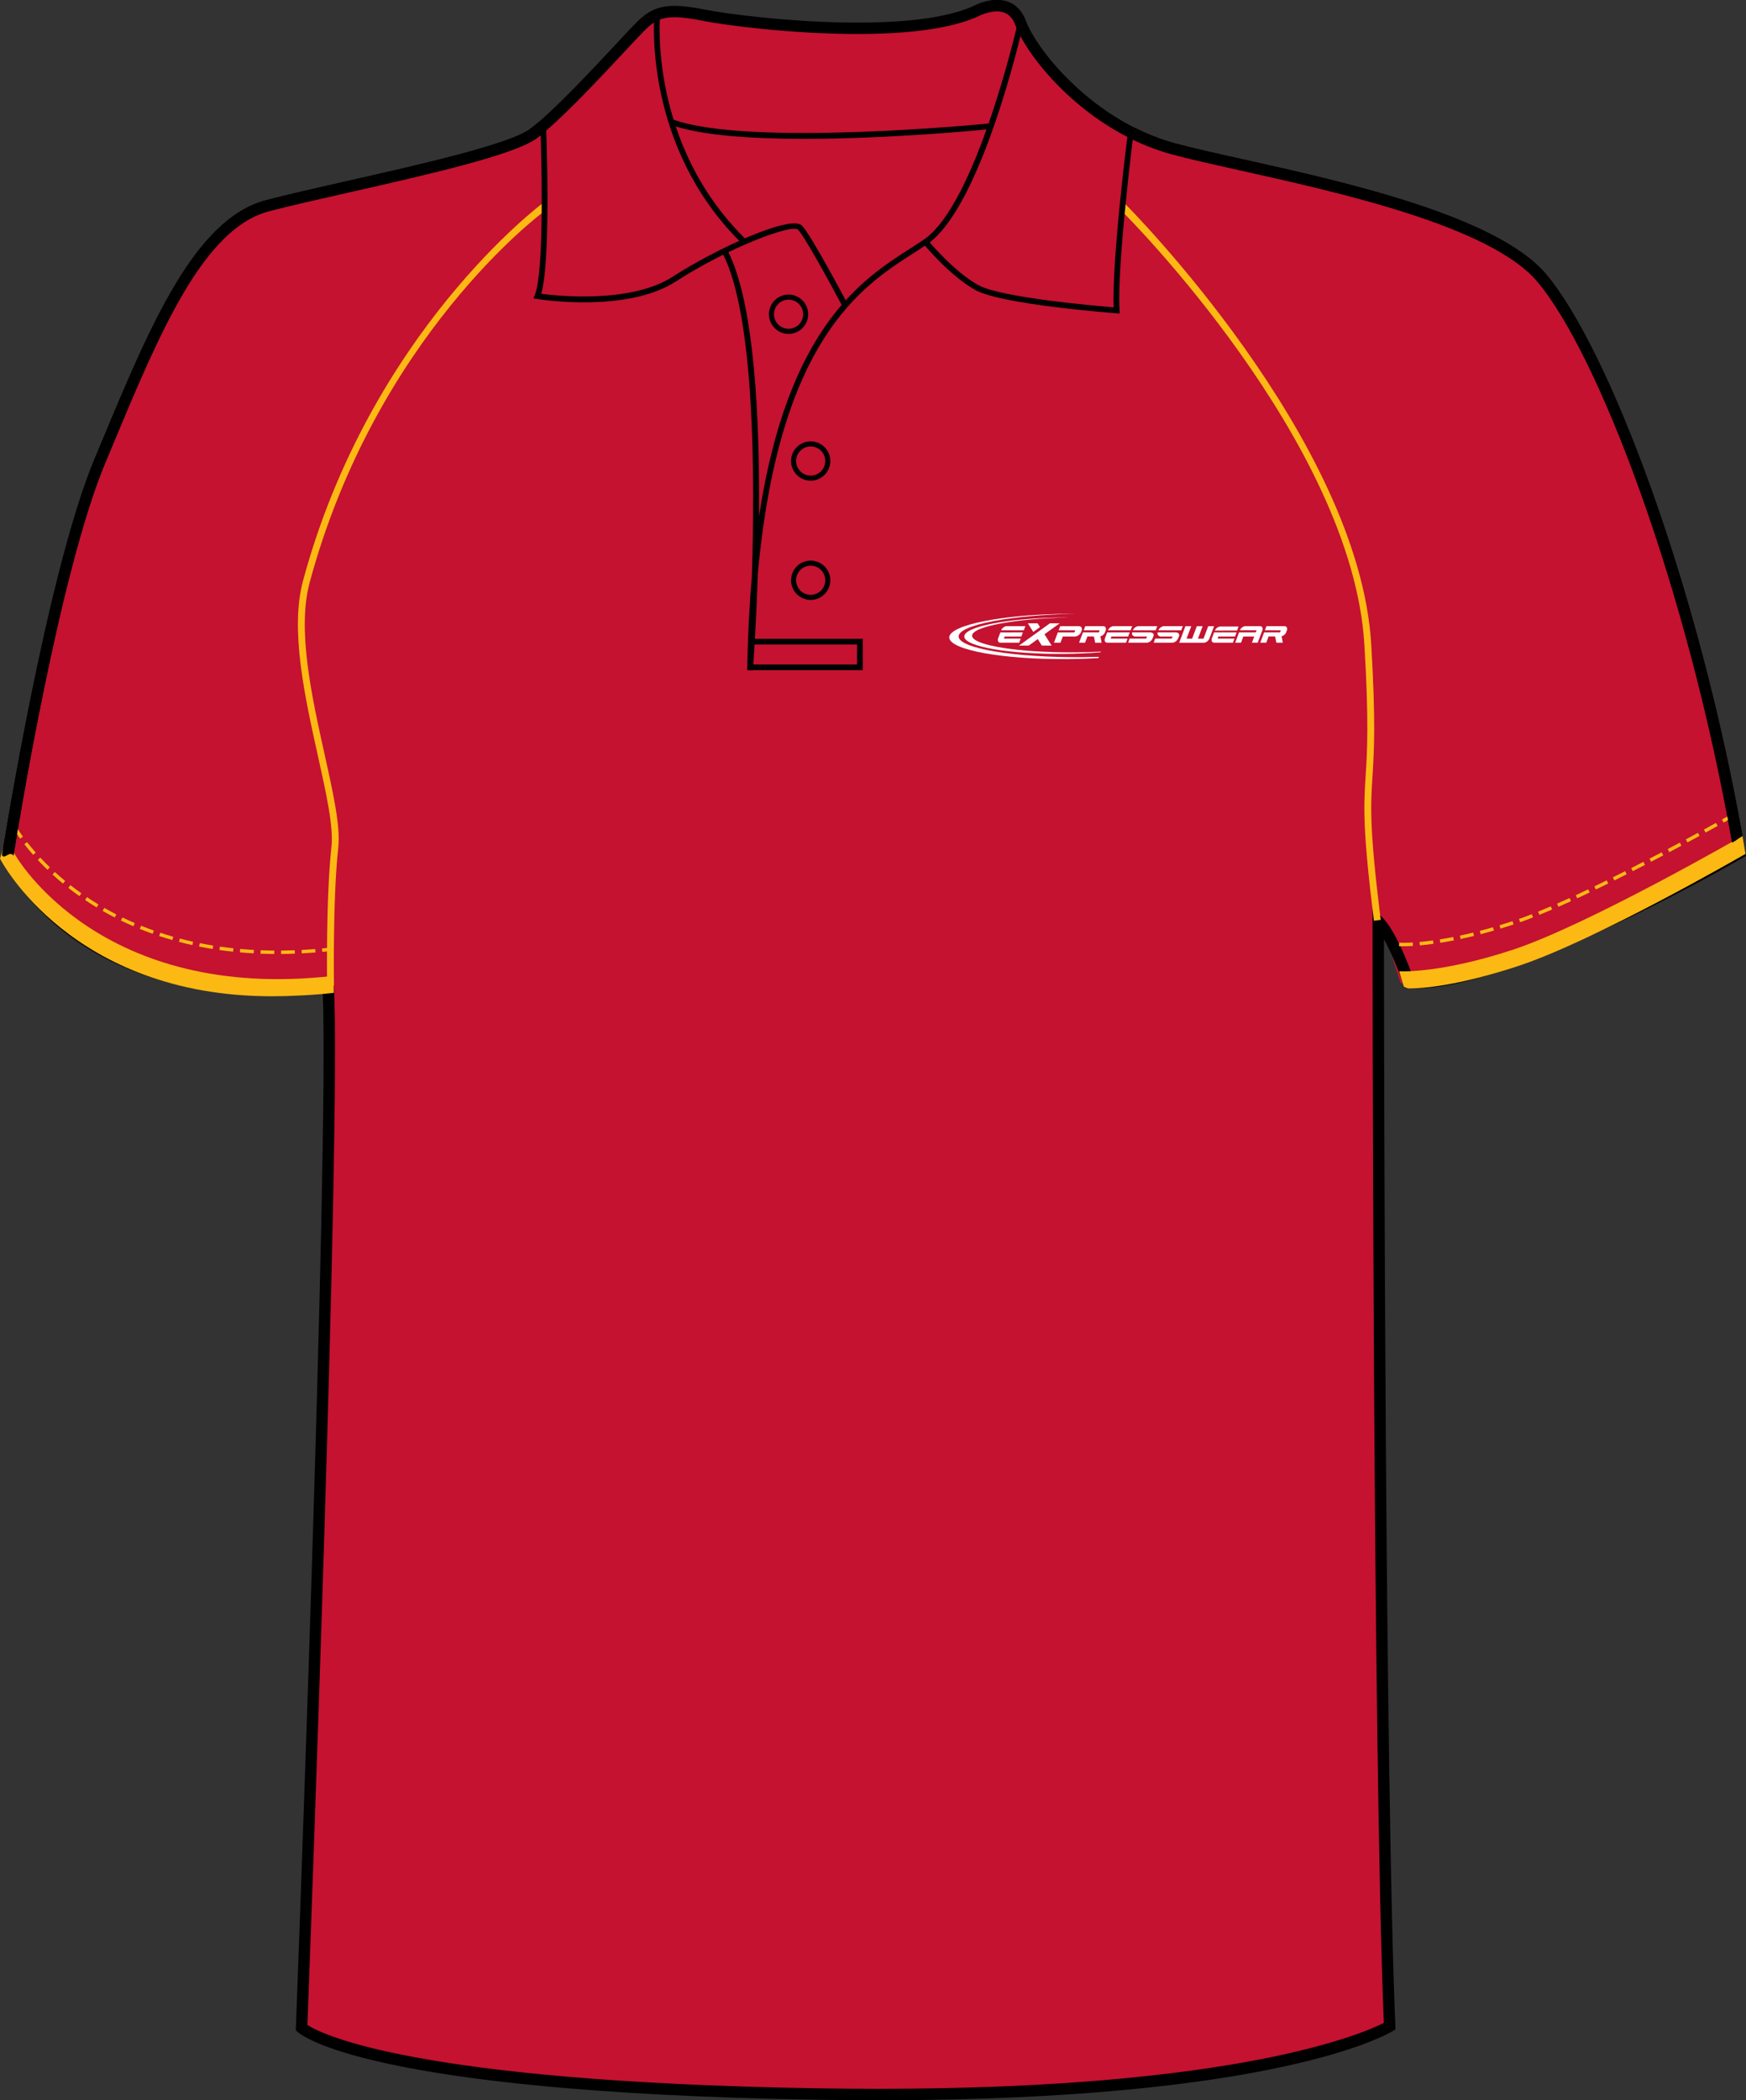 <?xml version="1.0" encoding="utf-8"?>
<!-- Generator: Adobe Illustrator 15.1.0, SVG Export Plug-In . SVG Version: 6.00 Build 0)  -->
<!DOCTYPE svg PUBLIC "-//W3C//DTD SVG 1.1//EN" "http://www.w3.org/Graphics/SVG/1.1/DTD/svg11.dtd">
<svg version="1.1" id="Layer_1" xmlns="http://www.w3.org/2000/svg" xmlns:xlink="http://www.w3.org/1999/xlink" x="0px" y="0px"
	 width="665.481px" height="800px" viewBox="0 0.433 665.481 800" enable-background="new 0 0.433 665.481 800"
	 xml:space="preserve">
<rect x="0" y="0.433" width="665.481" height="800" fill="#333333" stroke="none"/>
<g id="side" display="none">
</g>
<g id="back" display="none">
</g>
<g id="front">
	<path id="primary" fill="#C41230" d="M125.097,377.162c0,0-90.335,9.721-122.318-48.589c0,0,16.462-106.569,35.312-151.524
		c18.853-44.954,36.25-89.912,63.807-97.159c27.553-7.25,89.909-18.85,101.506-27.549c11.601-8.702,34.801-34.804,40.603-40.603
		c5.802-5.802,10.154-7.255,24.651-4.353c14.502,2.9,76.855,10.154,102.961-1.449c0,0,13.052-7.25,17.402,4.35
		c4.35,11.601,26.101,39.153,58.001,47.853c31.902,8.702,117.45,21.751,140.657,49.302c23.207,27.552,58.012,117.461,75.406,218.968
		c0,0-89.91,52.203-126.156,49.302c0,0-5.805-17.399-11.604-23.201c0,0,0,316.419,4.35,420.827c0,0-46.397,28.709-218.958,25.813
		c-172.563-2.901-195.765-25.232-195.765-25.232S127.996,433.721,125.097,377.162z"/>
	<g id="primary_1_">
		<path fill="#C41230" d="M536,375.41c-1.313,0-2.115-0.647-2.232-0.658l-7.518-23.932c-1.354,2.123,16.475,3.389,44.355-5.768
			c28.506-9.36,88.9-42.918,89.465-43.244l3.916,22.357c-2.326,1.34-57.635,33.185-86.775,42.754
			C554.028,374.533,540.84,375.41,536,375.41z"/>
		<path fill="#C41230" d="M5.956,303.551L1.959,327.43c3.767,1.559,12.521,30.08,61.117,45.31c0,0,27.701,9.574,63.083,2.611
			l0.854-20.451C127.013,354.899,50.713,372.306,5.956,303.551z"/>
	</g>
	<path d="M306.611,53.32c-20.313,0-39.931-1.293-51.022-5.4l0.756-2.039c28.798,10.663,119.858,1.663,120.779,1.569l0.219,2.165
		C375.003,49.847,339.893,53.32,306.611,53.32z"/>
	<path d="M334.745,800.434c-7.833,0-15.932-0.069-24.073-0.204c-171.448-2.884-196.264-24.9-197.235-25.839l-0.703-0.678
		l0.037-0.974c0.127-3.354,12.673-331.776,10.261-394.163c-3.438,0.45-10.289,1.157-19.28,1.157
		c-26.987,0-76.235-6.643-102.84-51.132l-0.401-0.674l0.118-0.775c0.166-1.071,16.723-107.351,35.456-152.033l2.987-7.138
		c18.07-43.273,35.138-84.144,62.271-91.282c8.049-2.12,19.121-4.622,30.845-7.272c27.646-6.25,62.059-14.026,69.909-19.916
		c8.549-6.412,23.958-22.924,33.164-32.788c3.199-3.428,5.728-6.139,7.201-7.614c4.082-4.081,7.784-6.441,14.648-6.441
		c3.078,0,6.882,0.476,11.971,1.494c7.626,1.524,32.733,4.872,57.657,4.872c19.973,0,34.772-2.077,43.994-6.175
		c0.011-0.015,4.401-2.426,9.236-2.426c3.688,0,8.604,1.387,11.081,7.997c4.393,11.703,26.144,38.227,56.537,46.52
		c6.68,1.822,15.716,3.832,26.173,6.159c38.545,8.577,96.793,21.54,115.58,43.84c23.559,27.975,58.387,117.916,75.887,219.999
		l0.254,1.489l-1.309,0.76c-3.598,2.091-91.059,52.502-127.426,49.59l-1.436-0.114l-0.453-1.366
		c-0.045-0.13-3.389-10.065-7.369-17.106c0.039,46.578,0.404,319.253,4.346,413.954l0.055,1.271l-1.078,0.668
		C529.076,775.167,486.479,800.434,334.745,800.434z M117.161,771.76c5.063,3.281,40.022,21.535,193.587,24.115
		c8.117,0.137,16.191,0.204,23.997,0.204c137.213,0,185.169-21.268,192.694-25.102c-4.248-104.625-4.297-416.408-4.297-419.56v-5.25
		l3.713,3.71c5.162,5.162,10.105,18.302,11.646,22.651c33.656,1.22,111.145-42.069,122.178-48.349
		c-17.453-100.731-51.596-189.037-74.67-216.434c-17.834-21.174-75.223-33.944-113.19-42.395
		c-10.517-2.339-19.597-4.36-26.374-6.208c-32.292-8.809-54.666-36.383-59.467-49.188c-1.308-3.483-3.6-5.175-7.011-5.175
		c-3.662,0-7.265,1.945-7.303,1.963c-9.949,4.434-25.346,6.637-45.929,6.637c-25.247,0-50.75-3.404-58.511-4.956
		c-14.133-2.825-17.501-1.428-22.688,3.757c-1.42,1.421-3.926,4.107-7.098,7.506c-9.907,10.613-24.878,26.654-33.734,33.3
		c-8.597,6.448-42.048,14.009-71.561,20.678c-11.686,2.642-22.72,5.135-30.697,7.235c-25.053,6.592-41.72,46.5-59.364,88.751
		l-2.987,7.146C22.406,218.988,6.592,317.273,5.049,327.039c25.596,42.046,72.774,48.342,98.702,48.342
		c12.468,0,20.889-1.438,20.974-1.451l2.417-0.421l0.126,2.452C130.06,430.331,117.991,749.929,117.161,771.76z"/>
	<g id="secondary">
		<path fill="#FDB913" d="M107.151,363.816l-0.01-1.306c1.707-0.013,3.438-0.052,5.198-0.117l0.052,1.306
			C110.618,363.766,108.871,363.803,107.151,363.816z M104.532,363.816c-1.776-0.013-3.521-0.055-5.241-0.123l0.055-1.305
			c1.706,0.067,3.438,0.109,5.197,0.122L104.532,363.816z M115.006,363.584l-0.063-1.303c1.708-0.089,3.436-0.201,5.194-0.339
			l0.101,1.299C118.473,363.382,116.728,363.494,115.006,363.584z M96.673,363.57c-1.771-0.098-3.514-0.225-5.227-0.378l0.115-1.3
			c1.701,0.151,3.428,0.278,5.184,0.376L96.673,363.57z M122.845,363.016l-0.12-1.3c1.415-0.13,2.845-0.277,4.29-0.444l0.147,1.298
			C125.709,362.737,124.271,362.886,122.845,363.016z M88.837,362.941c-1.764-0.189-3.498-0.405-5.198-0.648l0.182-1.292
			c1.687,0.241,3.405,0.458,5.154,0.643L88.837,362.941z M81.044,361.897c-1.751-0.283-3.473-0.595-5.157-0.932l0.259-1.28
			c1.669,0.334,3.374,0.645,5.11,0.924L81.044,361.897z M73.317,360.427c-1.736-0.381-3.438-0.794-5.097-1.23l0.332-1.261
			c1.645,0.434,3.324,0.838,5.047,1.216L73.317,360.427z M65.691,358.502c-1.686-0.477-3.371-0.995-5.014-1.538l0.406-1.241
			c1.616,0.533,3.271,1.042,4.963,1.522L65.691,358.502z M58.192,356.115c-1.659-0.586-3.313-1.211-4.91-1.856l0.492-1.211
			c1.58,0.64,3.214,1.256,4.854,1.836L58.192,356.115z M50.86,353.252c-1.619-0.695-3.224-1.425-4.778-2.177l0.57-1.176
			c1.535,0.742,3.122,1.467,4.722,2.155L50.86,353.252z M43.735,349.905c-1.563-0.802-3.112-1.64-4.616-2.501l0.647-1.133
			c1.483,0.849,3.021,1.682,4.563,2.471L43.735,349.905z M36.855,346.077c-1.485-0.896-2.979-1.846-4.43-2.823l0.726-1.083
			c1.437,0.964,2.909,1.901,4.379,2.786L36.855,346.077z M30.257,341.763c-1.423-1.002-2.841-2.057-4.216-3.135l0.808-1.029
			c1.356,1.063,2.76,2.105,4.165,3.097L30.257,341.763z M23.991,336.987c-1.365-1.124-2.703-2.282-3.974-3.445l0.879-0.962
			c1.256,1.146,2.577,2.29,3.922,3.398L23.991,336.987z M18.102,331.745c-1.27-1.216-2.509-2.477-3.695-3.746l0.953-0.891
			c1.17,1.251,2.394,2.494,3.645,3.695L18.102,331.745z M12.637,326.054c-1.181-1.34-2.312-2.703-3.366-4.053l1.031-0.804
			c1.035,1.332,2.15,2.674,3.313,3.993L12.637,326.054z M7.686,319.889c-2.063-2.853-2.903-4.457-2.911-4.472l1.156-0.601
			c0.217,0.418,1.146,2.005,2.813,4.308L7.686,319.889z"/>
		<path fill="#FDB913" d="M534.805,360.865c-1.043,0-1.584-0.04-1.607-0.042l0.143-1.298c0.063,0.005,0.559,0.035,1.469,0.035
			c1.102,0,2.33-0.042,3.65-0.12l0.076,1.302C537.19,360.823,535.932,360.865,534.805,360.865z M541.162,360.544l-0.117-1.3
			c1.643-0.149,3.375-0.347,5.154-0.595l0.18,1.292C544.58,360.191,542.824,360.393,541.162,360.544z M548.973,359.555l-0.201-1.29
			c1.586-0.254,3.293-0.556,5.111-0.914l0.25,1.28C552.299,358.993,550.578,359.299,548.973,359.555z M556.705,358.106l-0.275-1.276
			c1.611-0.345,3.301-0.731,5.068-1.167l0.313,1.266C560.03,357.363,558.324,357.755,556.705,358.106z M564.354,356.282
			l-0.332-1.261c1.609-0.423,3.287-0.882,5.018-1.383l0.365,1.253C567.658,355.396,565.977,355.858,564.354,356.282z
			 M571.91,354.146l-0.377-1.251c1.537-0.468,3.115-0.966,4.742-1.498l0.229-0.076l0.385,1.248l-0.199,0.065
			C575.051,353.173,573.461,353.678,571.91,354.146z M579.395,351.711l-0.439-1.232c1.568-0.553,3.195-1.165,4.879-1.826
			l0.479,1.218C582.615,350.537,580.967,351.153,579.395,351.711z M586.75,348.897l-0.492-1.209
			c1.568-0.636,3.176-1.308,4.816-2.013l0.514,1.198C589.94,347.584,588.326,348.26,586.75,348.897z M593.989,345.834l-0.521-1.196
			c1.564-0.686,3.156-1.398,4.764-2.133l0.541,1.188C597.156,344.43,595.563,345.146,593.989,345.834z M601.151,342.599
			l-0.545-1.186c1.563-0.723,3.145-1.465,4.727-2.219l0.563,1.178C604.305,341.13,602.721,341.873,601.151,342.599z
			 M608.254,339.244l-0.564-1.174c1.564-0.755,3.133-1.517,4.693-2.285l0.578,1.169
			C611.389,337.724,609.824,338.489,608.254,339.244z M615.307,335.793l-0.58-1.17c1.564-0.775,3.125-1.558,4.676-2.342l0.588,1.165
			C618.442,334.229,616.877,335.011,615.307,335.793z M622.324,332.263l-0.592-1.163c1.563-0.798,3.113-1.595,4.648-2.385l0.6,1.159
			C625.449,330.662,623.897,331.461,622.324,332.263z M629.305,328.668l-0.604-1.157c1.572-0.82,3.119-1.628,4.631-2.425
			l0.607,1.154C632.424,327.036,630.879,327.848,629.305,328.668z M636.256,325.015l-0.611-1.152
			c1.586-0.84,3.127-1.663,4.613-2.462l0.615,1.149C639.385,323.353,637.838,324.174,636.256,325.015z M643.176,321.309
			l-0.619-1.148c1.611-0.87,3.146-1.702,4.602-2.492l0.623,1.146C646.326,319.605,644.789,320.44,643.176,321.309z M650.074,317.559
			l-0.625-1.145c1.686-0.923,3.217-1.77,4.582-2.527l0.633,1.144C653.295,315.788,651.756,316.637,650.074,317.559z
			 M656.953,313.755l-0.637-1.141c2.453-1.372,4.059-2.282,4.564-2.572l0.648,1.136
			C661.024,311.467,659.412,312.378,656.953,313.755z"/>
		<path fill="#FDB913" d="M124.676,375.969c-0.007-0.332-0.499-33.537,1.659-52.969c0.845-7.578-1.943-20.146-5.176-34.699
			c-5.002-22.543-10.671-48.093-5.663-66.645c25.563-94.691,90.828-143.429,91.483-143.912l0.104,3.443
			c-0.648,0.476-63.75,47.377-89.063,141.15c-4.84,17.932,0.755,43.147,5.689,65.397c3.28,14.781,6.11,27.543,5.224,35.553
			c-2.143,19.271-1.65,52.31-1.646,52.641L124.676,375.969z"/>
		<path fill="#FDB913" d="M523.66,351.142c-4.396-35.381-3.871-43.693-3.146-55.197c0.576-9.096,1.289-20.417-0.479-49.941
			c-4.637-77.278-90.801-163.5-91.684-164.377l0.488-3.535c0.893,0.885,89.107,89.499,93.799,167.758
			c1.779,29.686,1.061,41.096,0.484,50.262c-0.717,11.363-1.234,19.571,3.131,54.711L523.66,351.142z"/>
		<path fill="#FDB913" d="M537.305,376.934c-1.313,0-2.113-0.648-2.23-0.658l-1.795-5.875c0.104,0.01,15.316,0.997,43.205-8.159
			c28.504-9.36,87.102-43.067,87.662-43.391l1.146,6.838c-2.326,1.34-57.635,33.185-86.773,42.753
			C555.332,376.058,542.151,376.934,537.305,376.934z"/>
		<path fill="#FDB913" d="M103.689,379.922c-76.716,0-103.4-51.877-103.688-52.438l1.796-5.874c0,0.002,0,2.12,0,2.123l3.558,1.611
			c1.248,2.404,33.303,56.902,121.731,46.805l0.144,6.467C119.691,379.479,110.446,379.922,103.689,379.922z"/>
	</g>
	<path d="M320.998,116.946c-3.813-7.2-14.276-26.456-16.859-29.037c-2.265-2.257-26.555,6.816-46.494,19.719
		c-18.625,12.052-51.574,6.911-52.968,6.687l-1.345-0.217l0.504-1.261c4.217-10.538,2.12-64.265,2.102-64.808l2.172-0.086
		c0.085,2.151,1.995,51.127-1.815,64.403c6.28,0.82,34.245,3.757,50.167-6.544c16.396-10.606,44.918-23.73,49.212-19.43
		c3.342,3.34,16.681,28.488,17.246,29.559L320.998,116.946z"/>
	<path d="M282.393,92.807c-37.72-37.324-32.997-86.852-32.945-87.348l2.162,0.227c-0.05,0.486-4.646,49.007,32.31,85.575
		L282.393,92.807z"/>
	<path d="M286.961,255.797l-2.172-0.102c0.214-12.893,0.822-24.682,1.772-35.492c1.255-38.903,0.996-98.998-10.903-122.789
		l1.944-0.974c10.019,20.039,12.018,63.979,11.693,100.676c11.022-72.157,39.403-90.348,57.734-102.091
		c1.821-1.167,3.535-2.266,5.112-3.344c20.072-13.736,35.65-82.037,35.811-82.727l2.121,0.478
		c-0.637,2.846-15.925,69.828-36.701,84.042c-1.594,1.088-3.328,2.2-5.169,3.378c-19.717,12.634-51.251,32.833-59.371,122.311
		C288.181,239.339,287.089,254.1,286.961,255.797z"/>
	<path d="M426.79,119.858l-1.247-0.094c-1.785-0.132-43.854-3.344-53.738-8.832c-9.854-5.478-19.481-17.17-19.887-17.666
		l1.684-1.375c0.098,0.117,9.774,11.866,19.267,17.138c8.56,4.756,44.479,7.888,51.613,8.47c-0.731-18.311,5.25-65.432,5.51-67.474
		l2.157,0.274c-0.066,0.51-6.502,51.213-5.433,68.312L426.79,119.858z"/>
	<path fill="none" stroke="#010101" stroke-width="1.666" stroke-miterlimit="10" d="M276.63,96.926"/>
	<polygon points="328.834,255.713 285.849,255.713 285.849,253.538 326.659,253.538 326.659,245.926 286.418,245.926 
		286.418,243.751 328.834,243.751 	"/>
	<path d="M308.988,228.946c-4.128,0-7.489-3.359-7.489-7.487c0-4.131,3.361-7.491,7.489-7.491c4.126,0,7.487,3.36,7.487,7.491
		C316.473,225.59,313.114,228.946,308.988,228.946z M308.988,215.904c-3.063,0-5.555,2.492-5.555,5.556
		c0,3.062,2.489,5.553,5.555,5.553c3.062,0,5.553-2.491,5.553-5.553C314.54,218.396,312.049,215.904,308.988,215.904z"/>
	<path d="M308.988,183.536c-4.128,0-7.489-3.36-7.489-7.491c0-4.128,3.361-7.489,7.489-7.489c4.126,0,7.487,3.361,7.487,7.489
		C316.473,180.176,313.114,183.536,308.988,183.536z M308.988,170.492c-3.063,0-5.555,2.491-5.555,5.553
		c0,3.064,2.489,5.556,5.555,5.556c3.062,0,5.553-2.494,5.553-5.556S312.049,170.492,308.988,170.492z"/>
	<path d="M300.56,127.616c-4.13,0-7.488-3.361-7.488-7.491c0-4.128,3.36-7.488,7.488-7.488c4.127,0,7.485,3.36,7.485,7.488
		C308.043,124.255,304.686,127.616,300.56,127.616z M300.56,114.571c-3.063,0-5.559,2.491-5.559,5.553
		c0,3.065,2.493,5.556,5.559,5.556c3.063,0,5.554-2.494,5.554-5.556C306.114,117.063,303.621,114.571,300.56,114.571z"/>
	<g>
		<path fill="#FFFFFF" d="M403.89,237.855h-3.718l-11.797,8.488h3.727l3.438-2.477l1.563,2.477h3.724l-2.729-4.32L403.89,237.855
			L403.89,237.855z M391.749,237.855h3.723l0.913,1.439l-2.555,1.851L391.749,237.855L391.749,237.855z"/>
		<g>
			<path fill="#FFFFFF" d="M471.484,240.617l0.581-1.532h-6.927c-0.411,0-0.831,0.159-1.252,0.473
				c-0.39,0.294-0.668,0.649-0.839,1.062C465.86,240.62,468.669,240.617,471.484,240.617L471.484,240.617z"/>
			<g>
				<path fill="#FFFFFF" d="M458.822,245.259c0.413,0,0.837-0.162,1.265-0.482c0.421-0.324,0.722-0.714,0.895-1.173l1.749-4.642
					H460.5l-1.784,4.734h-2.119l1.787-4.734h-2.229l-1.784,4.734h-2.116l1.784-4.734h-2.229l-2.37,6.297H458.822L458.822,245.259z"
					/>
				<path fill="#FFFFFF" d="M486.002,242.865l0.476,2.384h2.456l-0.464-2.444c0.698-0.175,1.448-0.75,1.726-1.47l0.273-0.738
					c0.178-0.453,0.168-0.844-0.029-1.173c-0.175-0.324-0.481-0.483-0.935-0.483h-6.803l-0.592,1.577h6.079l-0.309,0.784
					c-1.18,0-4.579,0-6.063,0l-1.481,3.937h2.29l0.897-2.376h2.479V242.865L486.002,242.865z"/>
				<path fill="#FFFFFF" d="M464.082,243.675l0.298-0.791h6.354l0.596-1.584c-2.87,0-5.721,0.01-8.582,0.01l-0.855,2.277
					c-0.172,0.461-0.162,0.851,0.011,1.172c0.174,0.324,0.475,0.483,0.913,0.483h7.106l0.589-1.567H464.082L464.082,243.675z"/>
				<path fill="#FFFFFF" d="M473.899,242.879l-0.885,2.36h-2.226l1.481-3.934h3.534h2.83l0.316-0.799h-6.382
					c0.171-0.421,0.461-0.784,0.857-1.084c0.43-0.321,0.854-0.483,1.274-0.483h5.521c0.426,0,0.724,0.162,0.898,0.483
					c0.173,0.316,0.178,0.685,0.027,1.104l-1.771,4.713h-2.208l0.877-2.36H473.899L473.899,242.879z"/>
			</g>
		</g>
		<g>
			<path fill="#FFFFFF" d="M382.618,243.68l0.299-0.791h6.358l0.592-1.582c-2.865,0-5.719,0.007-8.582,0.007l-0.854,2.277
				c-0.171,0.461-0.165,0.853,0.013,1.174c0.171,0.321,0.477,0.483,0.91,0.483h7.109l0.589-1.569L382.618,243.68L382.618,243.68z
				 M390.218,240.516l0.587-1.569h-7.076c-0.425,0-0.854,0.162-1.28,0.485c-0.397,0.301-0.685,0.663-0.856,1.086
				C384.459,240.519,387.338,240.516,390.218,240.516L390.218,240.516z"/>
			<path fill="#FFFFFF" d="M406.326,242.884h1.422h1.92c0.482,0,0.949-0.164,1.402-0.485c0.472-0.329,0.75-0.609,0.926-1.053
				l0.283-0.751c0.163-0.447,0.138-0.833-0.082-1.163c-0.209-0.324-0.558-0.485-1.04-0.485h-7.073l-0.591,1.566h6.333l-0.321,0.805
				c-1.129,0-4.64,0-6.313,0l-1.479,3.929h2.483l0.883-2.365h1.247V242.884z"/>
			<path fill="#FFFFFF" d="M416.946,242.873l0.472,2.384h2.46l-0.464-2.444c0.706-0.174,1.448-0.748,1.724-1.47l0.275-0.738
				c0.179-0.455,0.168-0.846-0.03-1.173c-0.166-0.324-0.479-0.485-0.936-0.485h-6.795l-0.602,1.577h6.076l-0.304,0.784
				c-1.18,0-4.582,0-6.065,0l-1.482,3.937h2.29l0.896-2.374h2.483L416.946,242.873L416.946,242.873z"/>
			<path fill="#FFFFFF" d="M423.33,243.68l0.298-0.791h6.361l0.595-1.582c-2.869,0-5.72,0.007-8.585,0.007l-0.852,2.277
				c-0.176,0.461-0.169,0.853,0.01,1.174c0.169,0.321,0.475,0.483,0.908,0.483h7.111l0.587-1.569L423.33,243.68L423.33,243.68z
				 M430.927,240.516l0.594-1.569h-7.083c-0.431,0-0.854,0.162-1.28,0.485c-0.396,0.301-0.686,0.663-0.856,1.086
				C425.175,240.519,428.051,240.516,430.927,240.516L430.927,240.516z"/>
			<path fill="#FFFFFF" d="M437.196,242.884h-4.602c-0.233,0-0.434-0.109-0.602-0.206c-0.164-0.102-0.296-0.22-0.396-0.366
				c-0.092-0.143-0.14-0.313-0.15-0.503c-0.011-0.154,0.021-0.319,0.064-0.499c2.319,0,4.635,0,6.945,0
				c0.244,0,0.454,0.078,0.637,0.154c0.186,0.075,0.332,0.175,0.436,0.3s0.163,0.276,0.184,0.454
				c0.021,0.179-0.015,0.378-0.102,0.602l-0.265,0.668c-0.173,0.448-0.507,0.95-0.958,1.278c-0.447,0.321-0.906,0.483-1.372,0.483
				h-7.035l0.574-1.575h6.293L437.196,242.884L437.196,242.884z M431.778,240.521c0.153-0.419,0.466-0.783,0.882-1.089
				c0.451-0.332,0.91-0.493,1.369-0.493h7.058l-0.594,1.584C437.582,240.523,434.68,240.521,431.778,240.521L431.778,240.521z"/>
			<path fill="#FFFFFF" d="M446.929,242.884h-4.6c-0.232,0-0.434-0.109-0.602-0.206c-0.163-0.102-0.298-0.22-0.39-0.366
				c-0.089-0.143-0.143-0.313-0.158-0.503c-0.01-0.154,0.021-0.319,0.069-0.499c2.322,0,4.633,0,6.95,0
				c0.237,0,0.448,0.078,0.63,0.154c0.184,0.075,0.331,0.175,0.434,0.3c0.106,0.125,0.165,0.276,0.186,0.454
				c0.021,0.179-0.017,0.378-0.099,0.602l-0.266,0.668c-0.176,0.448-0.507,0.95-0.964,1.278c-0.446,0.321-0.905,0.483-1.369,0.483
				h-7.034l0.578-1.575h6.288L446.929,242.884L446.929,242.884z M441.508,240.521c0.161-0.419,0.464-0.783,0.89-1.089
				c0.447-0.332,0.905-0.493,1.364-0.493h7.06l-0.591,1.584C447.318,240.523,444.418,240.521,441.508,240.521L441.508,240.521z"/>
		</g>
		<path fill="#FFFFFF" d="M405.442,235.63c0.762-0.005,1.522-0.007,2.274-0.005c-20.706,0.384-37.203,3.428-37.203,6.961
			c0,3.669,17.81,6.512,39.646,6.332c3.256-0.029,6.425-0.124,9.459-0.271l-0.097,0.24c-4.354,0.358-9.107,0.575-14.079,0.616
			c-20.885,0.176-37.914-2.798-37.914-6.618C367.528,239.062,384.558,235.805,405.442,235.63L405.442,235.63z"/>
		<path fill="#FFFFFF" d="M407.164,234.232c0.918-0.009,1.826-0.011,2.731-0.005c-24.775,0.469-44.518,4.245-44.518,8.638
			c0,4.564,21.308,8.107,47.43,7.89c2.04-0.018,4.056-0.055,6.03-0.117l-0.182,0.465c-3.676,0.214-7.523,0.344-11.488,0.378
			c-24.98,0.209-45.362-3.497-45.362-8.246C361.807,238.488,382.182,234.44,407.164,234.232L407.164,234.232z"/>
	</g>
	<g>
		<path d="M432.522,49.087c-0.265,0.961-0.602,2.449-0.867,4.43c4.658,2.259,9.582,4.207,14.794,5.627
			c6.779,1.849,15.854,3.869,26.376,6.208c37.971,8.448,95.355,21.219,113.189,42.395c22.838,27.118,56.568,114.209,74.178,213.658
			c2.242-1.191,1.516-1.084,3.957-2.556c-17.816-99.548-51.719-186.486-74.805-213.903c-18.783-22.3-77.029-35.264-115.579-43.839
			c-10.459-2.329-19.491-4.337-26.174-6.159C442.284,53.5,437.256,51.471,432.522,49.087z"/>
		<path d="M5.149,326.419c1.979-12.45,17.55-108.131,34.946-149.617l2.987-7.146c17.646-42.251,34.313-82.159,59.364-88.751
			c7.979-2.1,19.013-4.593,30.697-7.235c29.513-6.671,62.964-14.23,71.561-20.678c0.433-0.324,0.891-0.687,1.35-1.053
			c-0.042-1.445-0.195-3.253-0.568-5.177c-1.215,1.042-2.354,1.973-3.39,2.75c-7.854,5.89-42.265,13.668-69.909,19.916
			c-11.725,2.649-22.793,5.15-30.845,7.271c-27.135,7.139-44.201,48.012-62.271,91.283l-2.987,7.138
			C20.281,212.808,4.905,300.816,0.73,326.056C1.527,328.172,3.765,324.198,5.149,326.419z"/>
		<path d="M387.446,3.008c-2.377-2.03-5.166-2.575-7.478-2.575c-2.662,0-5.166,0.729-6.897,1.389L387.446,3.008z"/>
	</g>
</g>
</svg>
